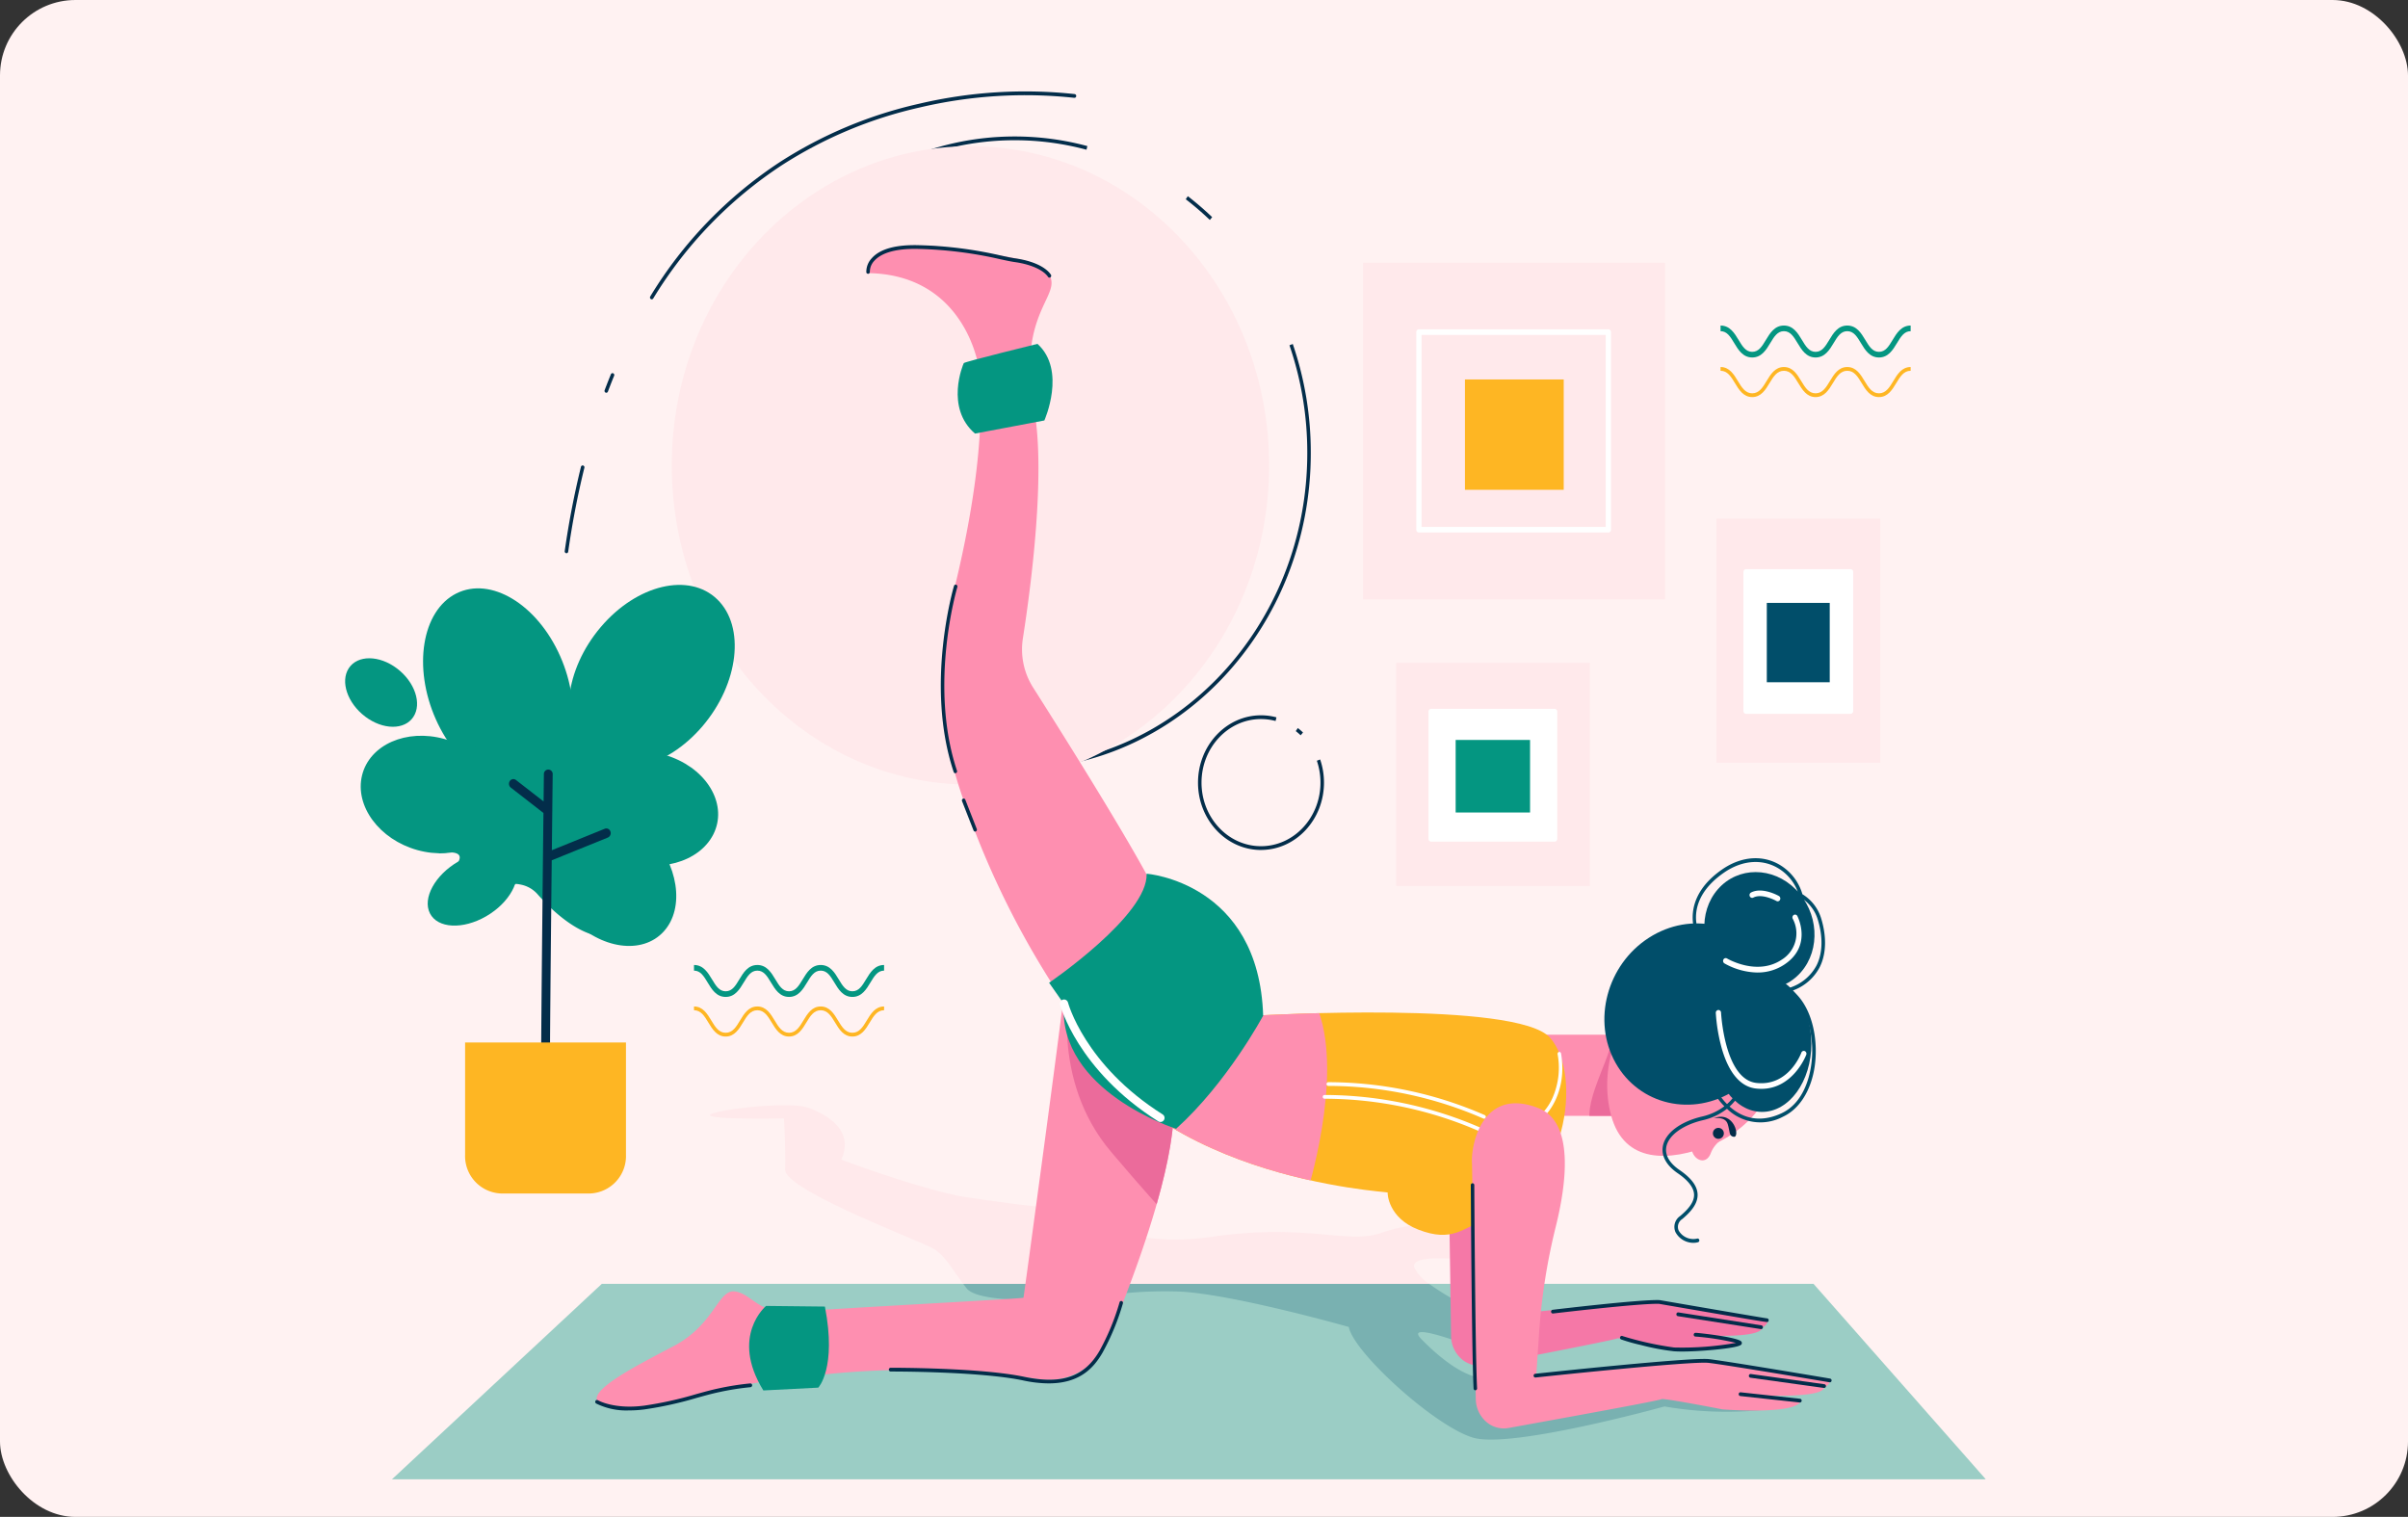 <svg xmlns="http://www.w3.org/2000/svg" xmlns:xlink="http://www.w3.org/1999/xlink" width="447" height="281.59" viewBox="0 0 447 281.59">
  <rect x="0" y="0" width="447" height="281.59" fill="#333333" stroke="none"/>
  <defs>
    <clipPath id="clip-path">
      <rect id="Rectangle_30960" data-name="Rectangle 30960" width="304.571" height="257.648" fill="none"/>
    </clipPath>
    <clipPath id="clip-path-2">
      <rect id="Rectangle_30955" data-name="Rectangle 30955" width="304.57" height="257.648" fill="none"/>
    </clipPath>
    <clipPath id="clip-path-3">
      <rect id="Rectangle_30944" data-name="Rectangle 30944" width="295.887" height="36.291" fill="none"/>
    </clipPath>
    <clipPath id="clip-path-4">
      <rect id="Rectangle_30953" data-name="Rectangle 30953" width="154.868" height="28.911" fill="none"/>
    </clipPath>
    <clipPath id="clip-path-5">
      <rect id="Rectangle_30956" data-name="Rectangle 30956" width="19.222" height="15.065" fill="none"/>
    </clipPath>
    <clipPath id="clip-path-7">
      <path id="Path_60616" data-name="Path 60616" d="M477.923,1325.445c.137.3-7.227,54.7-7.3,54.888s-36.779,2.094-42.9,2.644-7.637-3.5-10.734-3.813-3.719,6.172-11.325,10.166-17.789,9.164-13.062,10.977,12.393-.143,20.331-2.394a92.7,92.7,0,0,1,16.5-2.836,157.617,157.617,0,0,1,44.068.386,11.967,11.967,0,0,0,12.88-7.513c4.477-10.736,11.158-28.444,12.065-40.461,1.335-17.687-19.228-22.059-20.469-22.06-.043,0-.062.005-.058.015" transform="translate(-391.398 -1325.43)" fill="none"/>
    </clipPath>
    <clipPath id="clip-path-9">
      <path id="Path_60628" data-name="Path 60628" d="M1179.932,1369.365c-.061.141.068,4.708,5.674,6.884,6.352,2.466,8.291-.346,12.421-1.784,15.318-5.336,18.188-26.977,12.015-33.86s-54.075-4.1-54.075-4.1c-13.585,8.641-35.931-1.259-35.931-1.259,12.843,31.692,59.981,33.932,59.9,34.125" transform="translate(-1120.035 -1335.24)" fill="none"/>
    </clipPath>
  </defs>
  <g id="Group_69516" data-name="Group 69516" transform="translate(0 0.002)">
    <rect id="Rectangle_30863" data-name="Rectangle 30863" width="447" height="281.59" rx="14" transform="translate(0 -0.001)" fill="#fff2f2"/>
    <g id="Group_71633" data-name="Group 71633" transform="translate(64.066 16.97)">
      <g id="Group_71632" data-name="Group 71632" clip-path="url(#clip-path)">
        <g id="Group_71619" data-name="Group 71619" transform="translate(0 0)">
          <g id="Group_71618" data-name="Group 71618" clip-path="url(#clip-path-2)">
            <path id="Path_60590" data-name="Path 60590" d="M635.95,183.091c-30.311,0-54.97-26.357-54.97-58.753s24.659-58.753,54.97-58.753a51.823,51.823,0,0,1,13.493,1.783l-.16.676a51.205,51.205,0,0,0-13.333-1.762c-29.951,0-54.318,26.044-54.318,58.056S606,182.394,635.95,182.394s54.317-26.044,54.317-58.056a61.454,61.454,0,0,0-3.306-19.992l.612-.24a62.185,62.185,0,0,1,3.346,20.232c0,32.4-24.659,58.753-54.97,58.753" transform="translate(-511.661 -57.222)" fill="#032d4a"/>
            <path id="Path_60591" data-name="Path 60591" d="M1312.348,156.917a55.58,55.58,0,0,0-4.468-3.845l.381-.565a56.24,56.24,0,0,1,4.522,3.891Z" transform="translate(-1151.832 -133.058)" fill="#032d4a"/>
            <path id="Path_60592" data-name="Path 60592" d="M619.088,138.994c0,32.728-24.823,59.259-55.444,59.259S508.2,171.722,508.2,138.994s24.823-59.259,55.443-59.259,55.444,26.531,55.444,59.259" transform="translate(-447.565 -69.567)" fill="#ffe9eb" fill-rule="evenodd"/>
            <g id="Group_71614" data-name="Group 71614" transform="translate(8.684 221.357)" opacity="0.4">
              <g id="Group_71613" data-name="Group 71613">
                <g id="Group_71612" data-name="Group 71612" clip-path="url(#clip-path-3)">
                  <path id="Path_60593" data-name="Path 60593" d="M368.666,1772.08H72.78l38.962-36.291H336.679Z" transform="translate(-72.78 -1735.789)" fill="#049681" fill-rule="evenodd"/>
                </g>
              </g>
            </g>
            <rect id="Rectangle_30945" data-name="Rectangle 30945" width="35.967" height="41.43" transform="translate(195.094 106.078)" fill="#ffe9eb"/>
            <rect id="Rectangle_30946" data-name="Rectangle 30946" width="30.421" height="45.317" transform="translate(254.558 79.295)" fill="#ffe9eb"/>
            <rect id="Rectangle_30947" data-name="Rectangle 30947" width="56.06" height="62.502" transform="translate(188.954 31.799)" fill="#ffe9eb"/>
            <path id="Path_60594" data-name="Path 60594" d="M1702.2,384.011h-35.165a.507.507,0,0,1-.489-.523v-36.68a.507.507,0,0,1,.489-.523H1702.2a.507.507,0,0,1,.489.523v36.68a.507.507,0,0,1-.489.523m-34.676-1.046h34.187V347.331h-34.187Z" transform="translate(-1467.705 -302.125)" fill="#fff"/>
            <path id="Path_60595" data-name="Path 60595" d="M1708.956,923.409h-22.924a.507.507,0,0,1-.489-.523V899.279a.507.507,0,0,1,.489-.523h22.924a.507.507,0,0,1,.489.523v23.607a.507.507,0,0,1-.489.523" transform="translate(-1484.434 -784.142)" fill="#fff"/>
            <rect id="Rectangle_30948" data-name="Rectangle 30948" width="21.945" height="22.561" transform="translate(202.088 115.66)" fill="#fff"/>
            <path id="Path_60596" data-name="Path 60596" d="M2195.4,722.267h-19.389a.507.507,0,0,1-.489-.523V695.923a.507.507,0,0,1,.489-.523H2195.4a.507.507,0,0,1,.489.523v25.821a.507.507,0,0,1-.489.523" transform="translate(-1915.948 -606.719)" fill="#fff"/>
            <rect id="Rectangle_30949" data-name="Rectangle 30949" width="18.411" height="24.775" transform="translate(260.548 89.727)" fill="#fff"/>
            <rect id="Rectangle_30950" data-name="Rectangle 30950" width="13.81" height="13.468" transform="translate(206.15 120.388)" fill="#049681"/>
            <rect id="Rectangle_30951" data-name="Rectangle 30951" width="11.681" height="14.731" transform="translate(263.909 94.947)" fill="#014e6a"/>
            <rect id="Rectangle_30952" data-name="Rectangle 30952" width="18.335" height="20.483" transform="translate(207.875 53.468)" fill="#feb623"/>
            <path id="Path_60597" data-name="Path 60597" d="M127.43,724.331c6.373-3.226,15.017,1.987,19.291,11.633s2.569,20.1-3.8,23.322S127.9,757.3,123.625,747.653s-2.569-20.1,3.8-23.322" transform="translate(-106.801 -631.128)" fill="#049681" fill-rule="evenodd"/>
            <path id="Path_60598" data-name="Path 60598" d="M375.476,721.036c5.218,5.069,4,15.6-2.714,23.5s-16.405,10.2-21.624,5.125-4-15.6,2.714-23.5,16.406-10.195,21.624-5.125" transform="translate(-306.39 -626.736)" fill="#049681" fill-rule="evenodd"/>
            <path id="Path_60599" data-name="Path 60599" d="M330.81,1062.385c-3.98,4.383-11.7,3.29-17.219-2.44s-6.777-13.94-2.8-18.323,11.7-3.29,17.219,2.44,6.777,13.94,2.8,18.323" transform="translate(-271.663 -906.444)" fill="#049681" fill-rule="evenodd"/>
            <path id="Path_60600" data-name="Path 60600" d="M383.12,975.854c-2.633,5.235-10.334,7.336-17.185,4.689s-10.276-9.047-7.643-14.281,10.334-7.336,17.185-4.689,10.276,9.046,7.643,14.282" transform="translate(-314.762 -837.95)" fill="#049681" fill-rule="evenodd"/>
            <path id="Path_60601" data-name="Path 60601" d="M24.509,945.309c1.386-5.69,8.236-8.717,15.286-6.755s11.648,8.175,10.262,13.866-8.236,8.717-15.286,6.754S23.123,951,24.509,945.309" transform="translate(-21.368 -818.344)" fill="#049681" fill-rule="evenodd"/>
            <path id="Path_60602" data-name="Path 60602" d="M12.666,836.046c-1.631,2.463-5.638,2.434-8.943-.066S-.94,829.45.691,826.987s5.638-2.433,8.943.067,4.663,6.529,3.032,8.992" transform="translate(0 -719.931)" fill="#049681" fill-rule="evenodd"/>
            <path id="Path_60603" data-name="Path 60603" d="M144.6,1109.638c1.42,2.81-.949,7.125-5.287,9.63s-9.013,2.258-10.434-.552.949-7.125,5.287-9.63,9.013-2.258,10.434.552" transform="translate(-113.138 -966.142)" fill="#049681" fill-rule="evenodd"/>
            <path id="Path_60604" data-name="Path 60604" d="M179.849,877.912l-15.428,10.644-3.792,13.475,21.739,13.038,14.064-7.429-.649-21.736Z" transform="translate(-141.464 -765.956)" fill="#049681" fill-rule="evenodd"/>
            <path id="Path_60605" data-name="Path 60605" d="M140.6,1035.019s6.223-1.272,2.7,2.689,3.294,3.748,3.294,3.748,7.906-.466,8.08-.72c.068-.1.557-.03,1.127.09a5.568,5.568,0,0,1,3.059,1.805c1.744,1.981,5.375,5.674,9.362,7.19,5.574,2.121,9.485-2.479,9.008-7.984s-10.032-15.983-18.1-17.214-22.989-.6-18.534,10.394" transform="translate(-123.107 -893.565)" fill="#049681" fill-rule="evenodd"/>
            <path id="Path_60606" data-name="Path 60606" d="M261.756,1044.207a.8.8,0,0,1-.692-.409c-.185-.315-.224-.381.058-28.244.076-7.551.158-15.091.217-20.374l-6.062-4.713a.911.911,0,0,1-.18-1.218.782.782,0,0,1,1.139-.192l5.127,3.985c.035-3.136.057-5.064.057-5.064a.817.817,0,1,1,1.631.022c-.022,1.869-.047,4.118-.075,6.623a.943.943,0,0,1,0,.27c-.025,2.232-.052,4.661-.079,7.2l9.82-3.983a.8.8,0,0,1,1.052.506.891.891,0,0,1-.473,1.124l-10.419,4.227c-.182,16.967-.386,37.913-.314,39.225a.9.9,0,0,1-.372.879.773.773,0,0,1-.432.133m.806-.984h0Zm-.114-.348h0m0,0v0" transform="translate(-224.523 -861.235)" fill="#032d4a"/>
            <path id="Path_60607" data-name="Path 60607" d="M216.523,1384.436H186.66V1405.3a6.95,6.95,0,0,0,6.707,7.169h16.448a6.95,6.95,0,0,0,6.708-7.169Z" transform="translate(-164.389 -1207.886)" fill="#feb623" fill-rule="evenodd"/>
            <path id="Path_60608" data-name="Path 60608" d="M698.449,1506.031a8.525,8.525,0,0,0,2.7,2.925H614.664c-2.336-3.149-3.324-5.115-5.376-6.44-2.221-1.429-27.789-10.906-27.678-14.786s-.212-9.48-.212-9.48-14.076.269-13.73-.638,14.767-2.684,18.385-1.3,8.367,4.25,5.992,9.588c0,0,15.579,5.854,23.48,7.012s15.8,2.207,17.958,1.928,9.287,7.981,27.267,5.39,25.323,1.52,31.671-.781,13.051-1.245,15.289-1.649,2.991,7.008,2.991,7.008-13.613-1.956-12.252,1.227" transform="translate(-499.931 -1287.6)" fill="#ffe9eb" fill-rule="evenodd"/>
            <g id="Group_71617" data-name="Group 71617" transform="translate(114.733 221.357)" opacity="0.22">
              <g id="Group_71616" data-name="Group 71616">
                <g id="Group_71615" data-name="Group 71615" clip-path="url(#clip-path-4)">
                  <path id="Path_60609" data-name="Path 60609" d="M1116.469,1758.242a67.688,67.688,0,0,1-24.687.307s-28.389,7.879-35.5,5.8-22.267-15.885-23.1-20.557c0,0-23.115-6.561-32.483-6.6a77.809,77.809,0,0,0-14.725,1.084s-20.981,1.935-23.767-1.687c-.212-.276-.411-.54-.6-.8h86.486a45.884,45.884,0,0,0,7.154,4.215l1.51,7.726s-13.681-5.373-10.116-1.694,8.5,7.489,11.8,7.123,5.989,5.791,16.277,3.759,17.25-4.062,24.367-1.569,17.393,2.894,17.393,2.894" transform="translate(-961.601 -1735.789)" fill="#014e6a" fill-rule="evenodd"/>
                </g>
              </g>
            </g>
            <rect id="Rectangle_30954" data-name="Rectangle 30954" width="19.222" height="15.065" transform="translate(221.733 175.106)" fill="#fe8fb0"/>
          </g>
        </g>
        <g id="Group_71621" data-name="Group 71621" transform="translate(221.733 175.106)">
          <g id="Group_71620" data-name="Group 71620" clip-path="url(#clip-path-5)">
            <path id="Path_60610" data-name="Path 60610" d="M1940.265,1348.371s-1.412-.065-.376,2.845-5.346,12.218-3.836,16.951,5.71.278,5.71.278l.644-4.756-.269-12.3Z" transform="translate(-1926.583 -1351.525)" fill="#eb6b9b" fill-rule="evenodd"/>
          </g>
        </g>
        <g id="Group_71623" data-name="Group 71623" transform="translate(0 0)">
          <g id="Group_71622" data-name="Group 71622" clip-path="url(#clip-path-2)">
            <path id="Path_60611" data-name="Path 60611" d="M1973.709,1290.238c7.467-4.092,17.5-1,20.547,7.347,3.658,10.026-3.489,19.021-11.358,22.146s-16.176,3.464-18.611-5.477c-2.294-8.421.753-19.266,9.422-24.016" transform="translate(-1729.272 -1124.134)" fill="#fe8fb0" fill-rule="evenodd"/>
            <path id="Path_60612" data-name="Path 60612" d="M2129.173,1492.826s2.148-.406,2.607,1.068.192,2.213,1.1,2.378c1.259.23.153-4.955-3.705-3.447" transform="translate(-1875.133 -1302.213)" fill="#032d4a" fill-rule="evenodd"/>
            <path id="Path_60613" data-name="Path 60613" d="M846.116,361.921a160.053,160.053,0,0,1-17.484-36.777,65.243,65.243,0,0,1-1.231-35.851c2.974-11.914,6.3-29.163,4.778-42.356,0,0-2.471-17.272-20.774-17.384,0,0,.327-6.76,15.023-4.715s18.955,2.8,19.285,6.295-6.169,7.717-3.243,23.593c2.214,12.016-.571,33.064-2.056,42.586a13.214,13.214,0,0,0,1.852,9.115c5.043,7.938,15.931,25.251,21.222,34.974,7.02,12.9-17.3,20.742-17.371,20.522" transform="translate(-714.592 -195.829)" fill="#fe8fb0" fill-rule="evenodd"/>
            <path id="Path_60614" data-name="Path 60614" d="M477.922,1325.446c.137.3-7.227,54.7-7.3,54.888s-36.779,2.094-42.9,2.644-7.637-3.5-10.734-3.813-3.719,6.172-11.325,10.166-17.789,9.164-13.062,10.977,12.393-.143,20.331-2.393a92.682,92.682,0,0,1,16.5-2.836,157.617,157.617,0,0,1,44.069.386,11.967,11.967,0,0,0,12.88-7.514c4.477-10.736,11.158-28.443,12.065-40.461,1.381-18.294-20.663-22.344-20.526-22.044" transform="translate(-344.698 -1156.405)" fill="#fe8fb0" fill-rule="evenodd"/>
          </g>
        </g>
        <g id="Group_71625" data-name="Group 71625" transform="translate(46.699 169.026)">
          <g id="Group_71624" data-name="Group 71624" clip-path="url(#clip-path-7)">
            <path id="Path_60615" data-name="Path 60615" d="M1123.444,1300.691s-3.881,17.464,7.574,30.969,14.583,16.166,14.583,16.166l4.75-21.742Z" transform="translate(-1035.543 -1303.846)" fill="#eb6b9b" fill-rule="evenodd"/>
          </g>
        </g>
        <g id="Group_71627" data-name="Group 71627" transform="translate(0 0)">
          <g id="Group_71626" data-name="Group 71626" clip-path="url(#clip-path-2)">
            <path id="Path_60617" data-name="Path 60617" d="M2101.772,1520.667a5.241,5.241,0,0,0-3.371,3.147c-.981,2.565-3.686,1.006-3.559-1.272.131-2.359,6.929-1.875,6.929-1.875" transform="translate(-1844.895 -1326.708)" fill="#fe8fb0" fill-rule="evenodd"/>
            <path id="Path_60618" data-name="Path 60618" d="M2117.184,1139.563c3.715-4.241,10.183-4.231,14.434.023s4.686,11.151.97,15.392-10.182,4.23-14.433-.024-4.687-11.151-.971-15.391" transform="translate(-1862.35 -991.471)" fill="#014e6a" fill-rule="evenodd"/>
            <path id="Path_60619" data-name="Path 60619" d="M1967.433,1213.784c7.8-5.02,17.707-2.752,22.109,5.061s1.642,18.232-6.159,23.252-17.707,2.752-22.109-5.061-1.642-18.232,6.159-23.252" transform="translate(-1725.421 -1056.667)" fill="#014e6a" fill-rule="evenodd"/>
            <path id="Path_60620" data-name="Path 60620" d="M2136.846,1286.775c5.056,0,9.161,5.677,9.161,12.671s-4.1,12.671-9.161,12.671-9.16-5.678-9.16-12.671,4.1-12.671,9.16-12.671" transform="translate(-1873.823 -1122.679)" fill="#014e6a" fill-rule="evenodd"/>
            <path id="Path_60621" data-name="Path 60621" d="M2055.382,1187.588a3.773,3.773,0,0,1-3.333-1.979,2.434,2.434,0,0,1,.859-2.994c1.242-1.047,2.658-2.451,2.586-4.025-.058-1.264-1.078-2.584-3.03-3.922-2.083-1.427-3.067-3.188-2.773-4.96.409-2.46,3.191-4.591,7.263-5.56a10.843,10.843,0,0,0,4.168-1.913,12.335,12.335,0,0,1-2-2.632.361.361,0,0,1,.128-.473.316.316,0,0,1,.443.137,11.478,11.478,0,0,0,1.918,2.559,8.054,8.054,0,0,0,2.616-4.443.329.329,0,0,1,.373-.29.346.346,0,0,1,.271.4,9.031,9.031,0,0,1-2.784,4.789c1.989,1.783,5.209,3.321,9.657,1.248,4.428-2.064,5.823-7.876,5.672-12.226-.162-4.651-1.855-8.482-4.432-10.262q-.193.062-.391.119a.325.325,0,0,1-.4-.245.366.366,0,0,1,.062-.311,5.989,5.989,0,0,0-.617-.272.355.355,0,0,1-.2-.444.32.32,0,0,1,.416-.213,6.724,6.724,0,0,1,1.219.607,8.6,8.6,0,0,0,5.171-4.215c1.142-2.285,1.205-5.346.178-8.619a7.11,7.11,0,0,0-2.584-3.573,9.917,9.917,0,0,1,.108,2.74,4.271,4.271,0,0,1-1.733,3.124c-4.191,3.14-14.483.461-14.92.345a.351.351,0,0,1-.238-.422.327.327,0,0,1,.4-.255c.1.027,10.441,2.719,14.389-.239a3.546,3.546,0,0,0,1.458-2.626,9.123,9.123,0,0,0-.248-3.2,12.01,12.01,0,0,0-4.235-1.52.344.344,0,0,1-.288-.385.334.334,0,0,1,.359-.308,12.358,12.358,0,0,1,3.433,1.037q.213.1.418.205a8.7,8.7,0,0,0-3.341-4.142c-3.035-1.99-6.9-1.754-10.345.632-7.371,5.109-4.786,10.788-4.672,11.027a.361.361,0,0,1-.143.469.316.316,0,0,1-.438-.151c-.031-.064-2.984-6.467,4.9-11.93,3.659-2.536,7.786-2.776,11.041-.642a9.4,9.4,0,0,1,3.864,5.235,8.017,8.017,0,0,1,3.441,4.357c1.085,3.457,1.007,6.713-.221,9.169a9.058,9.058,0,0,1-5.064,4.373c2.518,2.013,4.151,5.882,4.312,10.509.209,6.017-2.171,11.077-6.063,12.892a8.893,8.893,0,0,1-10.406-1.469,11.241,11.241,0,0,1-4.508,2.129c-3.752.894-6.406,2.857-6.762,5-.249,1.5.61,2.968,2.482,4.252,2.171,1.488,3.26,2.952,3.33,4.475.086,1.892-1.469,3.455-2.834,4.606a1.724,1.724,0,0,0-.679,2.136,3.128,3.128,0,0,0,3.43,1.5.325.325,0,0,1,.4.25.351.351,0,0,1-.234.425,3.153,3.153,0,0,1-.845.112" transform="translate(-1805.09 -973.845)" fill="#014e6a"/>
            <path id="Path_60622" data-name="Path 60622" d="M967.824,367.478s-13.53,3.32-13.677,3.571-3.509,8.282,2.078,13.08L969.1,381.7s4.159-9.306-1.275-14.22" transform="translate(-839.302 -320.616)" fill="#049681" fill-rule="evenodd"/>
            <path id="Path_60623" data-name="Path 60623" d="M631.7,1767.925s-6.726,5.611-.5,15.69l10.193-.522s3.458-3.589,1.233-15.049Z" transform="translate(-553.562 -1542.47)" fill="#049681" fill-rule="evenodd"/>
            <path id="Path_60624" data-name="Path 60624" d="M2129.014,1508.786a1.015,1.015,0,1,1-.978,1.014,1,1,0,0,1,.978-1.014" transform="translate(-1874.131 -1316.378)" fill="#032d4a" fill-rule="evenodd"/>
            <path id="Path_60625" data-name="Path 60625" d="M1715.37,1415.747s.423,28.106.62,41.175a5.711,5.711,0,0,0,1.9,4.2,4.959,4.959,0,0,0,4.226,1.177c8.911-1.717,24.575-4.761,24.677-4.96.143-.279,10.161,1.8,10.161,1.8s11.223.536,12.363-1.113l-7.391-1.318s11.6.828,11.88-1.456a1.6,1.6,0,0,0,1.006-1.377s-7.518-.94-7.486-.976-9.981-2-12.368-2.427-28.916,2.545-28.916,2.545.219-3.478.469-7.457a113.383,113.383,0,0,1,2.751-18.689c1.751-7.477,3.156-18.468-2.836-20.987-9.285-3.9-11.306,6.462-11.051,9.856" transform="translate(-1510.685 -1225.85)" fill="#f578a7" fill-rule="evenodd"/>
            <path id="Path_60626" data-name="Path 60626" d="M1155.966,1336.5s47.9-2.778,54.075,4.105,3.3,28.524-12.015,33.86c-4.129,1.438-6.069,4.25-12.421,1.784-5.606-2.176-5.735-6.743-5.674-6.884.084-.193-47.054-2.433-59.9-34.124,0,0,22.346,9.9,35.931,1.259" transform="translate(-986.399 -1164.964)" fill="#feb623" fill-rule="evenodd"/>
          </g>
        </g>
        <g id="Group_71629" data-name="Group 71629" transform="translate(133.636 170.277)">
          <g id="Group_71628" data-name="Group 71628" clip-path="url(#clip-path-9)">
            <path id="Path_60627" data-name="Path 60627" d="M1295.081,1363.186s6.719-21.109,2.19-33.78c0,0-15.1-9.85-29.456,22.054Z" transform="translate(-1250.183 -1328.898)" fill="#fe8fb0" fill-rule="evenodd"/>
          </g>
        </g>
        <g id="Group_71631" data-name="Group 71631" transform="translate(0 0)">
          <g id="Group_71630" data-name="Group 71630" clip-path="url(#clip-path-2)">
            <path id="Path_60629" data-name="Path 60629" d="M1550.244,1412.958a.307.307,0,0,1-.127-.027,71.94,71.94,0,0,0-28.783-6.062.33.33,0,0,1-.337-.337.34.34,0,0,1,.315-.36,72.618,72.618,0,0,1,29.06,6.117.358.358,0,0,1,.173.457.327.327,0,0,1-.3.212m.7-2.377a.308.308,0,0,1-.127-.027,71.915,71.915,0,0,0-28.783-6.063.331.331,0,0,1-.337-.336.339.339,0,0,1,.315-.36,72.589,72.589,0,0,1,29.061,6.117.358.358,0,0,1,.173.457.327.327,0,0,1-.3.212m11.343-.765a.316.316,0,0,1-.235-.106.366.366,0,0,1,.007-.493,10.045,10.045,0,0,0,1.7-2.768,13.892,13.892,0,0,0,.833-7.858.348.348,0,0,1,.263-.405.328.328,0,0,1,.379.281c1.2,7.106-2.562,11.085-2.723,11.251a.314.314,0,0,1-.226.1" transform="translate(-1339.52 -1219.877)" fill="#fff"/>
            <path id="Path_60630" data-name="Path 60630" d="M395.448,440.032a12.6,12.6,0,0,1-6.167-1.282.362.362,0,0,1-.124-.475.315.315,0,0,1,.444-.133c.03.018,3.017,1.755,8.659,1a67.668,67.668,0,0,0,9.552-2.116c1.467-.408,2.852-.793,4.152-1.066a50.244,50.244,0,0,1,5.909-.933.35.35,0,0,1,.044.7,49.446,49.446,0,0,0-5.828.921c-1.281.268-2.657.651-4.114,1.056a68.115,68.115,0,0,1-9.635,2.133,21.748,21.748,0,0,1-2.894.2m77.871-5.018a23.146,23.146,0,0,1-4.75-.544c-8.06-1.7-24.431-1.66-24.6-1.658h0a.349.349,0,0,1,0-.7c.168,0,16.6-.039,24.724,1.671,7.034,1.481,11.237.031,14.055-4.847a43.509,43.509,0,0,0,3.7-8.971.325.325,0,0,1,.4-.238.353.353,0,0,1,.223.432,44.317,44.317,0,0,1-3.776,9.144c-1.6,2.77-4.169,5.708-9.987,5.709M459.64,332.584a.327.327,0,0,1-.3-.214l-2.132-5.438a.358.358,0,0,1,.175-.456.318.318,0,0,1,.427.187l2.132,5.438a.358.358,0,0,1-.175.456.3.3,0,0,1-.126.027m-3.681-10.835a.328.328,0,0,1-.307-.232c-5.376-16.125.005-34.355.06-34.537a.323.323,0,0,1,.41-.225.354.354,0,0,1,.21.439c-.054.18-5.367,18.19-.066,34.089a.355.355,0,0,1-.2.445.306.306,0,0,1-.109.021m17.474-92a.32.32,0,0,1-.265-.145c-.865-1.283-3.229-2.333-6.17-2.741-.756-.105-1.629-.3-2.735-.536a75.068,75.068,0,0,0-15.025-1.9c-5.115-.154-7.343,1.107-8.308,2.191a2.975,2.975,0,0,0-.84,2.043.343.343,0,0,1-.3.376.333.333,0,0,1-.352-.314,3.679,3.679,0,0,1,1-2.561c1.53-1.744,4.5-2.562,8.821-2.432a75.609,75.609,0,0,1,15.136,1.915c1.092.238,1.955.426,2.688.528,3.161.439,5.634,1.569,6.615,3.025a.364.364,0,0,1-.074.487.311.311,0,0,1-.191.066" transform="translate(-342.688 -195.184)" fill="#032d4a"/>
            <path id="Path_60631" data-name="Path 60631" d="M2140.959,1200.059a8.922,8.922,0,0,1-1.016-.059c-2.827-.325-5.01-2.886-6.312-7.409a32.069,32.069,0,0,1-1.117-6.62.511.511,0,0,1,.464-.548.5.5,0,0,1,.513.5c.006.124.646,12.362,6.557,13.041,5.942.681,8.252-5.359,8.348-5.616a.479.479,0,0,1,.635-.295.536.536,0,0,1,.276.677c-.024.067-2.4,6.333-8.347,6.333m-.711-21.592a12.945,12.945,0,0,1-6.137-1.7.543.543,0,0,1-.183-.713.474.474,0,0,1,.667-.2c.055.033,5.552,3.3,10.152.227a5.736,5.736,0,0,0,2.054-7.588.544.544,0,0,1,.182-.713.472.472,0,0,1,.667.193c.029.054,2.866,5.489-2.385,8.995a8.884,8.884,0,0,1-5.018,1.494m3.754-13.215a.465.465,0,0,1-.229-.061c-.026-.015-2.661-1.49-4.293-.632a.476.476,0,0,1-.655-.239.54.54,0,0,1,.224-.7c2.083-1.094,5.059.576,5.185.648a.541.541,0,0,1,.2.707.485.485,0,0,1-.432.277" transform="translate(-1878.074 -1014.905)" fill="#fff"/>
            <path id="Path_60632" data-name="Path 60632" d="M1753.065,1484.22l.7,43.635a5.712,5.712,0,0,0,1.877,4.181,4.963,4.963,0,0,0,4.189,1.205c9.8-1.772,28.266-5.133,28.383-5.349.16-.293,11.367,1.894,11.367,1.894s13.717,1.091,14.573-1.626l-11.481-1.17s15.448,1.114,15.761-1.284a1.71,1.71,0,0,0,1.125-1.446s-8.41-.987-8.375-1.025-11.166-2.1-13.836-2.549-32.35,2.672-32.35,2.672.241-3.587.518-7.718a113.312,113.312,0,0,1,3.092-19.762c1.957-7.85,3.516-19.365-3.18-22.007-10.387-4.1-12.648,6.784-12.363,10.348" transform="translate(-1543.879 -1285.124)" fill="#fe8fb0" fill-rule="evenodd"/>
            <path id="Path_60633" data-name="Path 60633" d="M1134.982,1165.066s-6.633,12.41-16.16,20.994c0,0-21.967-6.973-20.835-23.2l-2.737-3.91s18.449-12.564,18.1-20.245c0,0,20.864,1.58,21.636,26.366" transform="translate(-964.571 -993.487)" fill="#049681" fill-rule="evenodd"/>
            <path id="Path_60634" data-name="Path 60634" d="M1118.5,1327.818s3.093,11.87,17.9,21.217" transform="translate(-985.048 -1158.488)" fill="none" stroke="#fff" stroke-linecap="round" stroke-linejoin="round" stroke-width="1.524"/>
            <path id="Path_60635" data-name="Path 60635" d="M1752.184,1627.782a.337.337,0,0,1-.326-.33c-.354-7.1-.515-37.448-.517-37.754a.338.338,0,0,1,.324-.351h0a.338.338,0,0,1,.326.347c0,.306.162,30.639.516,37.721a.342.342,0,0,1-.308.367h-.018" transform="translate(-1542.382 -1386.666)" fill="#032d4a"/>
            <path id="Path_60636" data-name="Path 60636" d="M1904.038,1849.409a.282.282,0,0,1-.051,0c-.191-.032-19.138-3.231-22.461-3.607-3.293-.367-31.833,2.688-32.121,2.719a.332.332,0,0,1-.357-.312.344.344,0,0,1,.292-.382c1.179-.127,28.893-3.1,32.255-2.718,3.34.377,22.3,3.579,22.494,3.612a.346.346,0,0,1,.271.4.333.333,0,0,1-.322.294" transform="translate(-1628.428 -1609.778)" fill="#032d4a"/>
            <path id="Path_60637" data-name="Path 60637" d="M2197.951,1869.541a.279.279,0,0,1-.042,0l-13.657-1.9a.345.345,0,0,1-.281-.391.329.329,0,0,1,.365-.3l13.657,1.9a.345.345,0,0,1,.281.391.335.335,0,0,1-.323.3" transform="translate(-1923.389 -1628.858)" fill="#032d4a"/>
            <path id="Path_60638" data-name="Path 60638" d="M2179.514,1895.534l-.034,0-11.035-1.2a.343.343,0,0,1-.291-.382.333.333,0,0,1,.358-.312l11.035,1.2a.344.344,0,0,1,.292.383.336.336,0,0,1-.324.313" transform="translate(-1909.461 -1652.151)" fill="#032d4a"/>
            <path id="Path_60639" data-name="Path 60639" d="M1916.379,1763.463c-.392,0-2.7-.38-20.08-3.378-3.641-.118-19.531,1.775-19.691,1.794a.335.335,0,0,1-.36-.308.345.345,0,0,1,.288-.385c.659-.078,16.176-1.927,19.8-1.8a.255.255,0,0,1,.042,0c6.668,1.15,19.357,3.329,19.945,3.394a.323.323,0,0,1,.284.188.36.36,0,0,1-.14.47.155.155,0,0,1-.092.018" transform="translate(-1652.383 -1535.016)" fill="#032d4a"/>
            <path id="Path_60640" data-name="Path 60640" d="M2086.945,1780.475a.293.293,0,0,1-.048,0l-15.41-2.4a.345.345,0,0,1-.276-.4.326.326,0,0,1,.37-.295l15.41,2.4a.345.345,0,0,1,.276.4.334.334,0,0,1-.322.3" transform="translate(-1824.084 -1550.719)" fill="#032d4a"/>
            <path id="Path_60641" data-name="Path 60641" d="M1995.059,1810.565c-.6,0-1.117-.015-1.539-.048a42.754,42.754,0,0,1-6.129-1.16,33.029,33.029,0,0,1-3.558-1l-.016,0v0c-.222-.094-.244-.145-.266-.2a.371.371,0,0,1,.035-.354.334.334,0,0,1,.32-.137.314.314,0,0,1,.122.045,59.672,59.672,0,0,0,9.539,2.107,57.517,57.517,0,0,0,11.474-.855,47.531,47.531,0,0,0-7.5-1.174.329.329,0,0,1-.339-.334.34.34,0,0,1,.313-.362h.015c.545,0,8,.82,8.533,1.651a.44.44,0,0,1,.041.407c-.081.2-.25.622-5.21,1.1-2.131.2-4.242.314-5.831.314" transform="translate(-1746.86 -1576.646)" fill="#032d4a"/>
            <path id="Path_60642" data-name="Path 60642" d="M342,560.716a.307.307,0,0,1-.05,0,.346.346,0,0,1-.273-.4,158.35,158.35,0,0,1,3.013-15.634.324.324,0,0,1,.4-.248.352.352,0,0,1,.232.426,157.5,157.5,0,0,0-3,15.561.334.334,0,0,1-.322.3" transform="translate(-300.911 -474.994)" fill="#032d4a"/>
            <path id="Path_60643" data-name="Path 60643" d="M403.915,413.743a.306.306,0,0,1-.122-.025.357.357,0,0,1-.181-.454c.374-.993.764-1.986,1.16-2.951a.318.318,0,0,1,.43-.18.358.358,0,0,1,.168.459c-.393.959-.78,1.946-1.152,2.932a.327.327,0,0,1-.3.219" transform="translate(-355.435 -357.806)" fill="#032d4a"/>
            <path id="Path_60644" data-name="Path 60644" d="M474.625,38.6a.309.309,0,0,1-.179-.058.363.363,0,0,1-.093-.483,78.614,78.614,0,0,1,24.107-24.974,80.19,80.19,0,0,1,25.77-10.79,85.985,85.985,0,0,1,28.912-1.8.346.346,0,0,1,.277.394.33.33,0,0,1-.369.3,85.367,85.367,0,0,0-28.706,1.8,79.553,79.553,0,0,0-25.558,10.707A77.949,77.949,0,0,0,474.9,38.442a.32.32,0,0,1-.272.157" transform="translate(-417.708 -0.003)" fill="#032d4a"/>
            <path id="Path_60645" data-name="Path 60645" d="M572.191,1277.562c-1.737,0-2.6-1.424-3.352-2.681-.712-1.181-1.326-2.2-2.529-2.2s-1.818,1.02-2.529,2.2c-.757,1.257-1.615,2.681-3.352,2.681s-2.595-1.424-3.352-2.681c-.711-1.181-1.326-2.2-2.529-2.2s-1.817,1.02-2.528,2.2c-.756,1.257-1.614,2.681-3.351,2.681s-2.595-1.424-3.351-2.681c-.711-1.181-1.326-2.2-2.529-2.2v-1.046c1.737,0,2.595,1.424,3.352,2.681.711,1.181,1.326,2.2,2.529,2.2s1.817-1.02,2.528-2.2c.756-1.257,1.614-2.681,3.351-2.681s2.595,1.424,3.352,2.681c.711,1.181,1.326,2.2,2.529,2.2s1.818-1.02,2.529-2.2c.757-1.257,1.615-2.681,3.352-2.681s2.6,1.424,3.352,2.681c.712,1.181,1.326,2.2,2.53,2.2s1.818-1.02,2.529-2.2c.757-1.257,1.615-2.681,3.352-2.681v1.046c-1.2,0-1.818,1.02-2.529,2.2-.757,1.257-1.615,2.681-3.352,2.681" transform="translate(-478.027 -1109.469)" fill="#049681"/>
            <path id="Path_60646" data-name="Path 60646" d="M572.191,1337.6c-1.648,0-2.481-1.382-3.215-2.6-.707-1.173-1.374-2.281-2.667-2.281s-1.959,1.108-2.666,2.281c-.734,1.219-1.566,2.6-3.215,2.6s-2.48-1.382-3.215-2.6c-.707-1.173-1.374-2.281-2.666-2.281s-1.959,1.108-2.665,2.281c-.734,1.219-1.566,2.6-3.213,2.6s-2.48-1.382-3.214-2.6c-.706-1.173-1.374-2.281-2.666-2.281v-.7c1.648,0,2.48,1.382,3.214,2.6.706,1.173,1.374,2.281,2.666,2.281s1.959-1.108,2.665-2.281c.734-1.219,1.566-2.6,3.214-2.6s2.48,1.382,3.214,2.6c.706,1.173,1.374,2.281,2.666,2.281s1.96-1.108,2.666-2.281c.734-1.219,1.567-2.6,3.215-2.6s2.481,1.382,3.215,2.6c.707,1.173,1.374,2.281,2.667,2.281s1.96-1.108,2.667-2.281c.734-1.219,1.567-2.6,3.215-2.6v.7c-1.292,0-1.96,1.108-2.667,2.281-.734,1.219-1.567,2.6-3.215,2.6" transform="translate(-478.027 -1162.153)" fill="#feb623"/>
            <path id="Path_60647" data-name="Path 60647" d="M2169.339,346.726c-1.737,0-2.595-1.424-3.352-2.681-.712-1.181-1.326-2.2-2.53-2.2s-1.817,1.02-2.529,2.2c-.757,1.257-1.615,2.681-3.352,2.681s-2.595-1.424-3.352-2.681c-.711-1.181-1.326-2.2-2.528-2.2s-1.817,1.02-2.528,2.2c-.756,1.257-1.614,2.681-3.351,2.681s-2.595-1.424-3.352-2.681c-.711-1.181-1.325-2.2-2.528-2.2V340.8c1.737,0,2.594,1.424,3.352,2.681.711,1.181,1.325,2.2,2.528,2.2s1.817-1.02,2.528-2.2c.757-1.257,1.614-2.681,3.351-2.681s2.594,1.424,3.351,2.681c.711,1.181,1.325,2.2,2.529,2.2s1.818-1.02,2.53-2.2c.756-1.257,1.615-2.681,3.351-2.681s2.6,1.424,3.353,2.681c.711,1.181,1.326,2.2,2.529,2.2s1.818-1.02,2.53-2.2c.757-1.257,1.615-2.681,3.352-2.681v1.046c-1.2,0-1.818,1.02-2.529,2.2-.757,1.257-1.615,2.681-3.353,2.681" transform="translate(-1884.613 -297.338)" fill="#049681"/>
            <path id="Path_60648" data-name="Path 60648" d="M2169.339,406.764c-1.648,0-2.481-1.382-3.215-2.6-.707-1.173-1.374-2.281-2.667-2.281s-1.959,1.108-2.666,2.281c-.735,1.219-1.567,2.6-3.215,2.6s-2.48-1.382-3.215-2.6c-.706-1.173-1.374-2.281-2.665-2.281s-1.959,1.108-2.665,2.281c-.734,1.219-1.566,2.6-3.214,2.6s-2.48-1.382-3.214-2.6c-.707-1.173-1.374-2.281-2.666-2.281v-.7c1.648,0,2.48,1.382,3.214,2.6.707,1.173,1.374,2.281,2.666,2.281s1.959-1.108,2.665-2.281c.734-1.219,1.566-2.6,3.214-2.6s2.48,1.382,3.214,2.6c.707,1.173,1.374,2.281,2.666,2.281s1.96-1.108,2.666-2.281c.735-1.219,1.567-2.6,3.215-2.6s2.481,1.382,3.215,2.6c.707,1.173,1.374,2.281,2.667,2.281s1.96-1.108,2.667-2.281c.734-1.219,1.567-2.6,3.215-2.6v.7c-1.292,0-1.96,1.108-2.666,2.281-.734,1.219-1.566,2.6-3.215,2.6" transform="translate(-1884.613 -350.024)" fill="#feb623"/>
            <path id="Path_60649" data-name="Path 60649" d="M1338.624,933.214c-6.447,0-11.692-5.606-11.692-12.5s5.245-12.5,11.692-12.5a11.033,11.033,0,0,1,2.87.379l-.16.676a10.414,10.414,0,0,0-2.71-.358c-6.087,0-11.04,5.293-11.04,11.8s4.952,11.8,11.04,11.8,11.04-5.293,11.04-11.8a12.5,12.5,0,0,0-.672-4.063l.612-.24a13.224,13.224,0,0,1,.712,4.3c0,6.891-5.245,12.5-11.692,12.5" transform="translate(-1168.61 -792.399)" fill="#032d4a"/>
            <path id="Path_60650" data-name="Path 60650" d="M1479.935,928.057a11.371,11.371,0,0,0-.908-.782l.382-.565a11.965,11.965,0,0,1,.962.827Z" transform="translate(-1302.558 -808.531)" fill="#032d4a"/>
          </g>
        </g>
      </g>
    </g>
  </g>
</svg>
